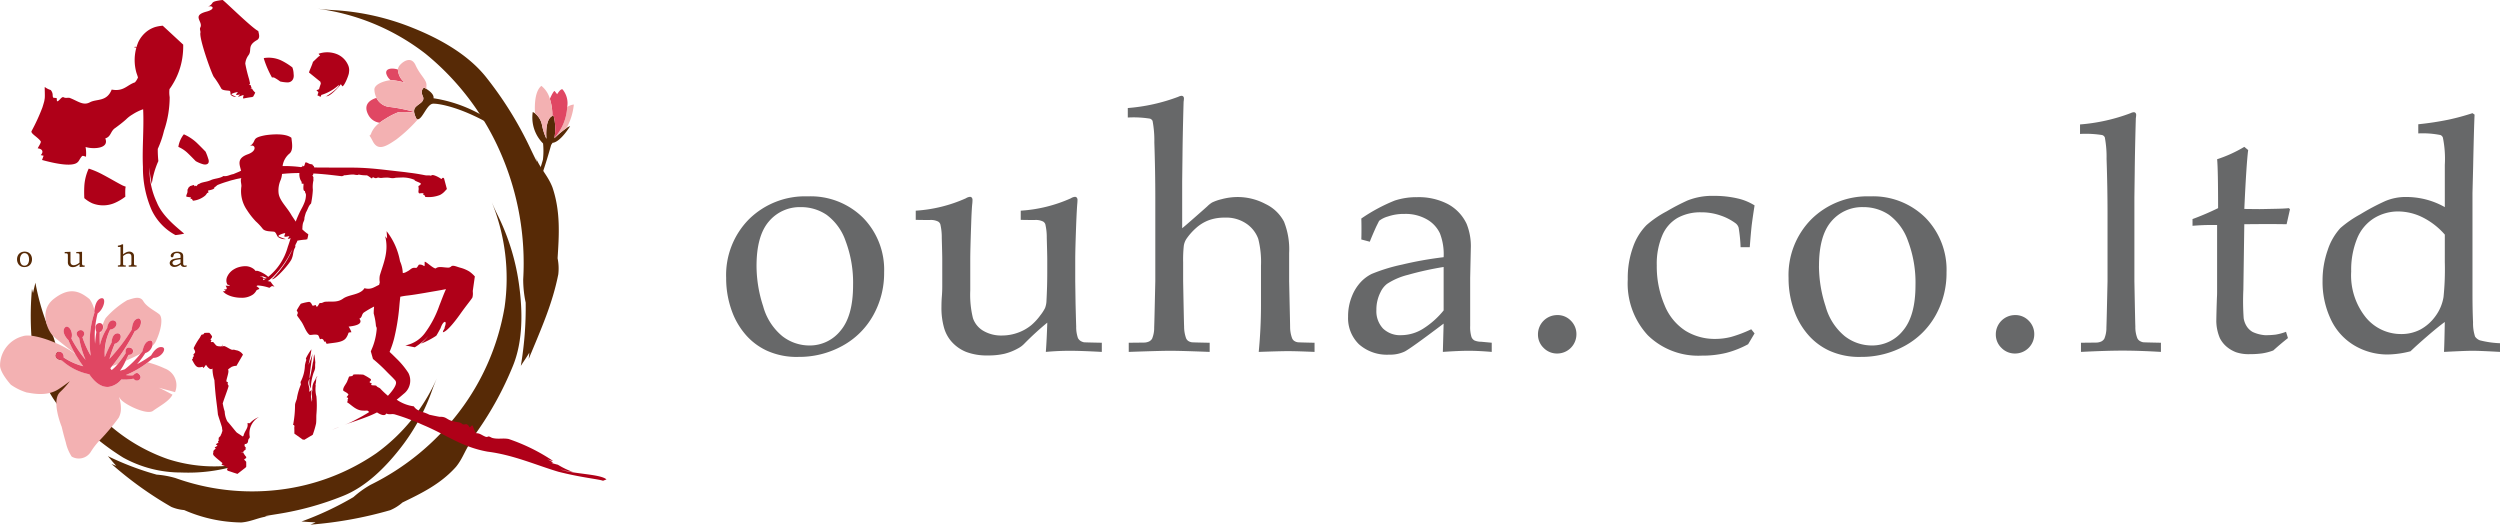 <svg xmlns="http://www.w3.org/2000/svg" width="324.013" height="68" viewBox="0 0 324.013 68"><g transform="translate(-9184 233.521)"><path d="M1.063-1.274a10.273,10.273,0,0,1,2.971-7.62,10.356,10.356,0,0,1,7.62-2.95,9.647,9.647,0,0,1,7.13,2.752,9.621,9.621,0,0,1,2.752,7.109,11.167,11.167,0,0,1-1.418,5.567,10.09,10.09,0,0,1-4,3.951,11.574,11.574,0,0,1-5.692,1.428,9.339,9.339,0,0,1-4.1-.813A8.171,8.171,0,0,1,3.606,6.106,9.755,9.755,0,0,1,2.022,3.584,12.364,12.364,0,0,1,1.063-1.274ZM5-2.817A16.9,16.9,0,0,0,5.858,2.4,7.591,7.591,0,0,0,8.328,6.263a5.71,5.71,0,0,0,3.513,1.22,5.093,5.093,0,0,0,4.045-1.918q1.626-1.918,1.626-5.9a15.292,15.292,0,0,0-.969-5.723,7.077,7.077,0,0,0-2.471-3.4,5.893,5.893,0,0,0-3.315-.99A5.224,5.224,0,0,0,6.6-8.592Q5-6.737,5-2.817Zm44.75,9.945V8.316q-2.731-.146-4.128-.146-1.543,0-3.127.146.125-1.689.188-3.794A37.779,37.779,0,0,0,39.7,7.253a3.048,3.048,0,0,1-.771.584,7.171,7.171,0,0,1-1.793.719,9.16,9.16,0,0,1-2.147.219,7.583,7.583,0,0,1-2.825-.459,5.047,5.047,0,0,1-1.949-1.4,4.656,4.656,0,0,1-.928-1.783A9.4,9.4,0,0,1,28.966,2.5q0-.73.052-1.376t.052-1.272V-3.714q0-.542-.063-2.731a7.469,7.469,0,0,0-.188-1.793.709.709,0,0,0-.271-.334,2.112,2.112,0,0,0-1.1-.208q-1.147,0-1.814-.021V-9.989a18.7,18.7,0,0,0,6.5-1.605,1.184,1.184,0,0,1,.521-.188.308.308,0,0,1,.24.1.455.455,0,0,1,.094.313q0,.167-.021.417-.083.667-.146,2.564Q32.7-4.9,32.7-3.714V.352a12.753,12.753,0,0,0,.344,3.576,3.033,3.033,0,0,0,1.334,1.647,4.561,4.561,0,0,0,2.45.615,6.032,6.032,0,0,0,1.991-.344,5.813,5.813,0,0,0,1.783-.99,7.313,7.313,0,0,0,1.188-1.293,5.484,5.484,0,0,0,.6-.928,2.867,2.867,0,0,0,.188-.949q.1-1.835.1-3.649V-3.714q0-.542-.063-2.731a7.469,7.469,0,0,0-.188-1.793.709.709,0,0,0-.271-.334,2.112,2.112,0,0,0-1.1-.208q-1.147,0-1.814-.021V-9.989a18.7,18.7,0,0,0,6.5-1.605,1.184,1.184,0,0,1,.521-.188.308.308,0,0,1,.24.1.455.455,0,0,1,.094.313q0,.167-.021.417-.063.667-.146,2.648-.125,3.4-.125,4.587V-.857l.042,2.9q.063,2.523.083,2.961a4.3,4.3,0,0,0,.229,1.522,1.1,1.1,0,0,0,.271.323,1.3,1.3,0,0,0,.5.219Q47.564,7.086,49.753,7.128Zm3.49,1.188V7.128l1.96-.021a1.6,1.6,0,0,0,.7-.156.97.97,0,0,0,.365-.344,3.652,3.652,0,0,0,.271-1.48q.021-.271.146-5.984V-11.636q0-3.482-.125-7.193a13.717,13.717,0,0,0-.229-2.794.578.578,0,0,0-.334-.292,13.6,13.6,0,0,0-2.877-.146v-1.23a23.783,23.783,0,0,0,6.547-1.459,1.1,1.1,0,0,1,.417-.125.291.291,0,0,1,.229.094.379.379,0,0,1,.083.261,2.956,2.956,0,0,1-.042.417l-.021.688q-.1,3.732-.125,6.359L60.165-13.8v6.088q.292-.229,1.647-1.418t1.605-1.418a3.418,3.418,0,0,1,.625-.5,5.931,5.931,0,0,1,1.188-.417,8.085,8.085,0,0,1,2.106-.292,7.691,7.691,0,0,1,3.638.907,5.226,5.226,0,0,1,2.387,2.283,9.654,9.654,0,0,1,.667,4.066V-.836l.063,2.877q.063,2.689.063,3.023a4.191,4.191,0,0,0,.25,1.459.833.833,0,0,0,.25.344,1.121,1.121,0,0,0,.5.2q.125.021,2.168.063V8.316q-2.377-.1-3.461-.1-.917,0-3.774.1.292-3.086.292-6v-5.17a12.128,12.128,0,0,0-.354-3.482,4.053,4.053,0,0,0-1.449-1.908,4.636,4.636,0,0,0-2.908-.844,5.833,5.833,0,0,0-2.043.334,5.191,5.191,0,0,0-1.647,1A7.681,7.681,0,0,0,60.707-6.32a2.24,2.24,0,0,0-.334.907,17.141,17.141,0,0,0-.083,2.137V-.836q.1,5.4.125,5.838a4.546,4.546,0,0,0,.25,1.522.833.833,0,0,0,.25.344,1.121,1.121,0,0,0,.5.2q.146.021,2.314.063V8.316Q60.019,8.17,58.6,8.17,57.371,8.17,53.243,8.316ZM84.482-5.965l-1.1-.292q.021-.48.021-1.313,0-.876-.021-1.4A22.232,22.232,0,0,1,87.714-11.3a9,9,0,0,1,2.9-.438,8.2,8.2,0,0,1,4,.9,5.611,5.611,0,0,1,2.418,2.564,7.708,7.708,0,0,1,.542,3.19l-.083,3.815V4.939a4.422,4.422,0,0,0,.167,1.439.864.864,0,0,0,.4.459A2.251,2.251,0,0,0,98.931,7l1.355.125V8.316q-1.71-.146-3-.146-1.251,0-3.336.146l.1-3.669Q89.8,7.858,89.007,8.264a4.365,4.365,0,0,1-2,.407,5.458,5.458,0,0,1-3.93-1.345A4.716,4.716,0,0,1,81.668,3.75a6.829,6.829,0,0,1,.49-2.627A5.813,5.813,0,0,1,83.336-.763a4.953,4.953,0,0,1,1.4-1.032A22.482,22.482,0,0,1,88.663-3a46.961,46.961,0,0,1,5.389-.959,7.472,7.472,0,0,0-.48-3.086,4.062,4.062,0,0,0-1.689-1.814,5.563,5.563,0,0,0-2.9-.709,6.369,6.369,0,0,0-2.158.334,3.328,3.328,0,0,0-1.136.563l-.375.751Q84.754-6.674,84.482-5.965Zm9.57,3.273A40.991,40.991,0,0,0,89.424-1.67,8.8,8.8,0,0,0,86.713-.5,2.9,2.9,0,0,0,85.879.56a4.94,4.94,0,0,0-.542,2.314,3.278,3.278,0,0,0,.855,2.408,3.19,3.19,0,0,0,2.377.865,5.4,5.4,0,0,0,2.762-.8,10.877,10.877,0,0,0,2.721-2.408ZM108.78,3.542a2.378,2.378,0,0,1,1.762.73,2.43,2.43,0,0,1,.719,1.772,2.491,2.491,0,0,1-2.481,2.481,2.413,2.413,0,0,1-1.772-.73,2.388,2.388,0,0,1-.73-1.751,2.491,2.491,0,0,1,2.5-2.5Zm25.569,2.377-.834,1.4a12.483,12.483,0,0,1-2.846,1.126,13.048,13.048,0,0,1-3.179.354,9.341,9.341,0,0,1-6.974-2.637,9.881,9.881,0,0,1-2.6-7.245,11.724,11.724,0,0,1,.7-4.243,7.6,7.6,0,0,1,1.72-2.783A13.335,13.335,0,0,1,122.955-9.9a27.754,27.754,0,0,1,2.7-1.407,8.637,8.637,0,0,1,3.4-.6,13.252,13.252,0,0,1,3.378.4,7.181,7.181,0,0,1,1.918.834q-.25,1.605-.354,2.429t-.271,2.992h-1.188a19.508,19.508,0,0,0-.25-2.523,1.123,1.123,0,0,0-.375-.563,7.044,7.044,0,0,0-1.929-1.011,7.5,7.5,0,0,0-2.575-.427,6.1,6.1,0,0,0-3.033.719,4.763,4.763,0,0,0-1.991,2.283,9.385,9.385,0,0,0-.709,3.878,12.694,12.694,0,0,0,1,5.129,7.081,7.081,0,0,0,2.721,3.346,7.221,7.221,0,0,0,3.847,1.053,8.278,8.278,0,0,0,2.074-.261,16.264,16.264,0,0,0,2.6-.99Zm4.407-7.193a10.273,10.273,0,0,1,2.971-7.62,10.356,10.356,0,0,1,7.62-2.95,9.647,9.647,0,0,1,7.13,2.752,9.621,9.621,0,0,1,2.752,7.109,11.167,11.167,0,0,1-1.418,5.567,10.09,10.09,0,0,1-4,3.951,11.574,11.574,0,0,1-5.692,1.428,9.339,9.339,0,0,1-4.1-.813A8.171,8.171,0,0,1,141.3,6.106a9.755,9.755,0,0,1-1.585-2.523A12.365,12.365,0,0,1,138.756-1.274Zm3.94-1.543a16.9,16.9,0,0,0,.855,5.212,7.591,7.591,0,0,0,2.471,3.867,5.71,5.71,0,0,0,3.513,1.22,5.093,5.093,0,0,0,4.045-1.918q1.626-1.918,1.626-5.9a15.292,15.292,0,0,0-.969-5.723,7.077,7.077,0,0,0-2.471-3.4,5.893,5.893,0,0,0-3.315-.99,5.224,5.224,0,0,0-4.159,1.856Q142.7-6.737,142.7-2.817Zm25.423,6.359a2.378,2.378,0,0,1,1.762.73,2.431,2.431,0,0,1,.719,1.772,2.491,2.491,0,0,1-2.481,2.481,2.413,2.413,0,0,1-1.772-.73,2.388,2.388,0,0,1-.73-1.751,2.491,2.491,0,0,1,2.5-2.5Zm8.535,4.774V7.128l1.96-.021a1.6,1.6,0,0,0,.7-.156.97.97,0,0,0,.365-.344,3.652,3.652,0,0,0,.271-1.48q.021-.271.146-5.984V-9.509q0-3.482-.125-7.193a13.719,13.719,0,0,0-.229-2.794.578.578,0,0,0-.334-.292,13.6,13.6,0,0,0-2.877-.146v-1.23a23.783,23.783,0,0,0,6.547-1.459,1.1,1.1,0,0,1,.417-.125.291.291,0,0,1,.229.094.379.379,0,0,1,.083.261,2.96,2.96,0,0,1-.042.417l-.021.688q-.1,3.732-.125,6.359l-.042,3.252V-.857q.1,5.421.125,5.858a3.93,3.93,0,0,0,.25,1.522.866.866,0,0,0,.25.323,1.3,1.3,0,0,0,.5.219q.146.021,2.314.063V8.316q-2.835-.167-4.983-.167Q179.991,8.149,176.655,8.316ZM191.111-8.029V-8.9a35.087,35.087,0,0,0,3.315-1.418q0-4.962-.125-6.338a17.266,17.266,0,0,0,3.523-1.605l.5.417q-.229,1.73-.5,7.631,1.668.021,2,.021.188,0,2.147-.042,1.084-.021,1.626-.083l.146.146-.438,1.939q-1.314-.021-2.418-.021t-3.065.021L197.7.248a31.359,31.359,0,0,0,.042,3.711,2.768,2.768,0,0,0,.4,1.053,2.22,2.22,0,0,0,.761.719,4.612,4.612,0,0,0,1.595.417,10.6,10.6,0,0,0,1.386-.073,6.975,6.975,0,0,0,1.345-.365l.25.813q-.98.771-1.9,1.605a7.078,7.078,0,0,1-1.48.386,11.851,11.851,0,0,1-1.585.094,5.067,5.067,0,0,1-1.762-.25,4.234,4.234,0,0,1-1.2-.7,3.575,3.575,0,0,1-.9-1.136,5.9,5.9,0,0,1-.459-2.168q.021-1.418.083-3.106.021-.334.021-.73V-8.133h-.855Q192.4-8.133,191.111-8.029ZM220.37-20v-1.188a38.645,38.645,0,0,0,3.909-.594,30.692,30.692,0,0,0,3.117-.844l.271.188q-.083,1.772-.188,6.838l-.083,3.336V.79q0,2.127.073,3.68a5.5,5.5,0,0,0,.261,1.856,1.313,1.313,0,0,0,.625.49,12.605,12.605,0,0,0,2.606.375V8.316q-2.544-.146-3.586-.146-.9,0-3.669.146.063-1.439.1-3.878-.834.6-2.241,1.814t-2.2,1.981a12.313,12.313,0,0,1-2.94.417,8.385,8.385,0,0,1-4.337-1.168,7.716,7.716,0,0,1-3.054-3.388A11.322,11.322,0,0,1,207.965-.9a11.813,11.813,0,0,1,.657-3.951,7.749,7.749,0,0,1,1.657-2.888,14.3,14.3,0,0,1,2.564-1.772,29.625,29.625,0,0,1,3.242-1.72,6.782,6.782,0,0,1,2.7-.532,10.333,10.333,0,0,1,2.575.323,10.124,10.124,0,0,1,2.45.99v-5.483a13.719,13.719,0,0,0-.25-3.523.568.568,0,0,0-.313-.334A11.666,11.666,0,0,0,220.37-20Zm3.44,13.114a9.4,9.4,0,0,0-2.971-2.283,7.232,7.232,0,0,0-3.054-.719,5.941,5.941,0,0,0-3.148.876,5.545,5.545,0,0,0-2.2,2.648,10.745,10.745,0,0,0-.761,4.253,8.7,8.7,0,0,0,1.9,5.963A5.886,5.886,0,0,0,218.14,6a5.273,5.273,0,0,0,2.5-.584,5.771,5.771,0,0,0,1.939-1.71,5.729,5.729,0,0,0,1.063-2.5,35.222,35.222,0,0,0,.167-4.524Z" transform="translate(9277.051 -196.228)" fill="#676869"/><g transform="translate(9184 -233.521)"><g transform="translate(0 0)"><path d="M495.372,95.442c-.023.009-.046.02-.069.031Z" transform="translate(-436.832 -73.46)"/><path d="M366.914,132.328l.064-.007C366.955,132.322,366.935,132.325,366.914,132.328Z" transform="translate(-358.216 -96.042)" fill="#1a1311"/><path d="M481.727,73.989c.18-2.9.415-6.023-.67-9.2-.606-1.553-1.606-2.442-2.194-3.944.416,1.136.181.683-.7-1.165a47.16,47.16,0,0,0-5.594-9.025c-2.473-3.194-6.4-5.227-9.53-6.49a32.17,32.17,0,0,0-10.4-2.341c-.684-.035-1.363-.106-2.04-.181a29,29,0,0,1,13.992,5.823,34.084,34.084,0,0,1,9.866,13.129,35.728,35.728,0,0,1,2.813,16.128,14.284,14.284,0,0,0,.321,3.01,44.858,44.858,0,0,1-.63,8.2c.437-.675.683-1.007,1.1-1.708,0,0-.026.413-.082.823,1.687-4.068,3.084-7.187,3.838-10.978A6.592,6.592,0,0,0,481.727,73.989Z" transform="translate(-409.46 -40.516)" fill="#572a06"/><path d="M458.361,145.256c2.362-1.151,4.925-2.359,6.943-4.63.952-1.17,1.206-2.354,2.126-3.485-.708.833-.457.447.6-1.072a42.7,42.7,0,0,0,4.608-8.426c1.41-3.37,1.258-7.37.859-10.393a29.094,29.094,0,0,0-2.794-9.224c-.277-.554-.525-1.12-.768-1.686a26.234,26.234,0,0,1,1.657,13.608,30.835,30.835,0,0,1-5.932,13.618,32.322,32.322,0,0,1-11.438,9.4A12.891,12.891,0,0,0,452,144.563a40.554,40.554,0,0,1-6.73,3.159c.726.043,1.1.088,1.836.107,0,0-.335.164-.683.3a51.685,51.685,0,0,0,10.349-1.875A5.932,5.932,0,0,0,458.361,145.256Z" transform="translate(-406.196 -80.132)" fill="#572a06"/><path d="M390.429,182.338a18.957,18.957,0,0,0,7.414,1.607c1.365-.117,2.3-.7,3.62-.815-.992.064-.581-.015,1.082-.283a38.817,38.817,0,0,0,8.416-2.318c3.093-1.21,5.609-3.839,7.331-6.011a26.47,26.47,0,0,0,4.258-7.657c.186-.531.4-1.051.616-1.568a23.843,23.843,0,0,1-7.84,9.686,28.033,28.033,0,0,1-12.645,4.736,29.405,29.405,0,0,1-13.374-1.524,11.735,11.735,0,0,0-2.448-.446,36.92,36.92,0,0,1-6.319-2.4c.431.5.637.771,1.091,1.266,0,0-.32-.116-.629-.255a47.06,47.06,0,0,0,7.768,5.574A5.437,5.437,0,0,0,390.429,182.338Z" transform="translate(-366.56 -116.231)" fill="#572a06"/><path d="M355.575,143.192a15.6,15.6,0,0,0,2.542,5.693c.743.847,1.583,1.182,2.3,2-.526-.626-.273-.392.713.58a31.87,31.87,0,0,0,5.631,4.447,15.477,15.477,0,0,0,7.548,1.932,21.739,21.739,0,0,0,7.145-.9c.443-.135.891-.246,1.339-.355a19.589,19.589,0,0,1-10.232-.481,23.04,23.04,0,0,1-9.291-6.073,24.158,24.158,0,0,1-5.5-9.6,9.583,9.583,0,0,0-.9-1.839,30.324,30.324,0,0,1-1.486-5.353c-.122.53-.2.8-.308,1.339,0,0-.079-.268-.138-.542a38.645,38.645,0,0,0,.087,7.859A4.481,4.481,0,0,0,355.575,143.192Z" transform="translate(-350.794 -96.605)" fill="#572a06"/><g transform="translate(2.211 31.671)"><path d="M351.162,122.864a1,1,0,0,1,.5.121.85.85,0,0,1,.334.351,1.108,1.108,0,0,1,.122.526,1.087,1.087,0,0,1-.125.526.867.867,0,0,1-.341.352,1.035,1.035,0,0,1-.516.121.866.866,0,0,1-.716-.3,1.084,1.084,0,0,1-.239-.7,1.072,1.072,0,0,1,.124-.522.872.872,0,0,1,.348-.352A1.019,1.019,0,0,1,351.162,122.864Zm-.016.192a.489.489,0,0,0-.381.177.94.94,0,0,0-.2.643.985.985,0,0,0,.167.619.5.5,0,0,0,.412.189.521.521,0,0,0,.3-.088.61.61,0,0,0,.212-.283,1.181,1.181,0,0,0,.081-.456,1.158,1.158,0,0,0-.087-.459.544.544,0,0,0-.2-.252A.538.538,0,0,0,351.146,123.056Z" transform="translate(-350.182 -121.922)" fill="#572a06"/><path d="M366.113,122.94l.747-.03v1.27a.638.638,0,0,0,.046.266.336.336,0,0,0,.142.152.439.439,0,0,0,.223.055.928.928,0,0,0,.358-.085,1.567,1.567,0,0,0,.4-.252V123.4a.537.537,0,0,0-.022-.192.161.161,0,0,0-.077-.073.412.412,0,0,0-.174-.028h-.144v-.166l.747-.03v1.471a.544.544,0,0,0,.024.2.145.145,0,0,0,.07.077.485.485,0,0,0,.186.023h.061v.166l-.655.033v-.364a1.988,1.988,0,0,1-.471.3,1.069,1.069,0,0,1-.409.082.783.783,0,0,1-.267-.041.551.551,0,0,1-.2-.124.536.536,0,0,1-.131-.2.678.678,0,0,1-.045-.249v-.9a.458.458,0,0,0-.022-.169.168.168,0,0,0-.072-.077.279.279,0,0,0-.137-.028h-.182Z" transform="translate(-359.937 -121.95)" fill="#572a06"/><path d="M383.889,120.769v-.17a1.751,1.751,0,0,0,.3-.06,1.069,1.069,0,0,0,.223-.105h.154v1.3a1.765,1.765,0,0,1,.422-.274.956.956,0,0,1,.381-.087.623.623,0,0,1,.437.158.507.507,0,0,1,.17.385v.968a.5.5,0,0,0,.022.188.141.141,0,0,0,.076.065.843.843,0,0,0,.238.021v.166h-1.019v-.166h.075a.492.492,0,0,0,.189-.023.132.132,0,0,0,.066-.075.691.691,0,0,0,.021-.216v-.673a1.632,1.632,0,0,0-.016-.29.32.32,0,0,0-.122-.183.384.384,0,0,0-.237-.069.816.816,0,0,0-.338.08,1.6,1.6,0,0,0-.366.239v.988a.359.359,0,0,0,.02.148.116.116,0,0,0,.065.055.571.571,0,0,0,.181.018h.081v.166h-1.021v-.166h.061a.457.457,0,0,0,.209-.036.107.107,0,0,0,.052-.069,1.415,1.415,0,0,0,.016-.285v-2Z" transform="translate(-370.822 -120.434)" fill="#572a06"/><path d="M402.617,123.672v-.215a.368.368,0,0,0-.123-.312.556.556,0,0,0-.345-.094.644.644,0,0,0-.194.027.348.348,0,0,0-.133.073.3.3,0,0,0-.074.105c-.007.015-.023.071-.047.168-.031.118-.092.178-.184.178a.166.166,0,0,1-.127-.052.2.2,0,0,1-.048-.141.413.413,0,0,1,.1-.255.7.7,0,0,1,.295-.207,1.225,1.225,0,0,1,.468-.082,1.087,1.087,0,0,1,.431.078.545.545,0,0,1,.264.224.785.785,0,0,1,.059.366v.758a1.388,1.388,0,0,0,.01.211.228.228,0,0,0,.076.127.222.222,0,0,0,.141.042.7.7,0,0,0,.216-.042v.172a1.075,1.075,0,0,1-.293.047.618.618,0,0,1-.236-.04.388.388,0,0,1-.157-.115.382.382,0,0,1-.079-.181,1.793,1.793,0,0,1-.428.26,1.06,1.06,0,0,1-.386.074.648.648,0,0,1-.442-.148.449.449,0,0,1-.169-.347.457.457,0,0,1,.062-.229.578.578,0,0,1,.19-.191,1.3,1.3,0,0,1,.4-.146A6.642,6.642,0,0,1,402.617,123.672Zm0,.172c-.3.045-.494.076-.566.093a1.038,1.038,0,0,0-.308.109.394.394,0,0,0-.132.127.281.281,0,0,0,0,.294.311.311,0,0,0,.126.114.377.377,0,0,0,.171.041.835.835,0,0,0,.29-.061,2.043,2.043,0,0,0,.414-.238Z" transform="translate(-381.427 -121.922)" fill="#572a06"/></g><g transform="translate(4.072)"><path d="M371.228,70.151a9.993,9.993,0,0,1-.941-4.531,12.2,12.2,0,0,0,.29,2.173,10.855,10.855,0,0,1,.856-2.977,14.528,14.528,0,0,1-.077-1.479c0-.034,0-.066,0-.1a12.607,12.607,0,0,0,.811-2.358,13.571,13.571,0,0,0,.733-4.348,3.842,3.842,0,0,1-.025-1.045,5.608,5.608,0,0,0,.381-.568,9.209,9.209,0,0,0,1.278-3.438,10,10,0,0,0,.12-1.689v-.066c2.369,2.191-3.228-2.989-2.656-2.455h-.026l-.07.007-.284.036a5.058,5.058,0,0,0-.564.12,3.535,3.535,0,0,0-1.054.53,3.819,3.819,0,0,0-1.175,1.449c-.09.222-.166.432-.226.633l-.185-.054h-.006L368.4,50l-.02.012a.3.3,0,0,0-.055.039c-.021.022-.011.036.041.04l.217.02A6,6,0,0,0,368.6,53.4c.07.191.133.383.192.576a2.138,2.138,0,0,1-.395.637c-1.038.342-1.458,1.223-3.013.935-.638,1.614-1.94,1.175-2.823,1.649s-1.547-.164-2.643-.578c-.3-.038-.482.074-.761-.071s-.57.541-.864.516l-.041-.419c-.1-.007-.3-.023-.392-.034s-.107-.15-.123-.29a1.026,1.026,0,0,0-.259-.718,2.245,2.245,0,0,1-.755-.386c-.059-.109.051,1.277-.036,1.574-.005.034,0,.04-.01.083-.012.091-.036.183-.038.193l0,.01-.083.293c-.056.192-.107.366-.152.5a24.935,24.935,0,0,1-1.417,3.082c-.078.323.766.721,1.191,1.283.094.179-.192.541-.384.93.7.078.752.512.4.874.19.053.362.083.364.085-.046.138-.2.549-.2.549,2.137.589,4.116.888,4.659.242.135-.108.255-.454.513-.726.1-.128.418.047.524.059A4.891,4.891,0,0,0,362,62.985c.779.286,3.132.305,2.556-1.111.775-.229.641-.939,1.314-1.365.432-.319.91-.676,1.362-1.08a4.182,4.182,0,0,1,.858-.661,6.366,6.366,0,0,1,1.371-.67c.122,2.536-.141,5.073-.026,7.462a13.63,13.63,0,0,0,1.117,5.576,7.148,7.148,0,0,0,3.1,3.272,8.447,8.447,0,0,0,1.126-.187C373.857,73.418,371.953,71.976,371.228,70.151Z" transform="translate(-354.981 -43.939)" fill="#af0018"/><path d="M377.53,97.275l-.03-.017c.066.033-.205-.107-.467-.25-.243-.131-.476-.263-.7-.39-.452-.254-.872-.488-1.256-.69a10.723,10.723,0,0,0-1.755-.771c-.123-.041-.125-.036-.133-.024a6.251,6.251,0,0,0-.563,2.254,14.376,14.376,0,0,0,0,1.56,4.217,4.217,0,0,0,1.034.666,3.793,3.793,0,0,0,2.951-.064,6.589,6.589,0,0,0,1.332-.793,9.927,9.927,0,0,1,0-1,1.57,1.57,0,0,1,.048-.3A3.742,3.742,0,0,1,377.53,97.275Z" transform="translate(-365.77 -73.265)" fill="#af0018"/><path d="M404.769,83.7a3.515,3.515,0,0,0-.659,1.53c-.009.043-.007.045,0,.048a4.092,4.092,0,0,1,1.139.74c.5.467,1.114,1.124,1.118,1.11a4.318,4.318,0,0,0,.994.412c.481.092.858-.117.6-.778a6.873,6.873,0,0,0-.334-.878c-.013,0-.5-.528-1.177-1.174a5.992,5.992,0,0,0-1.626-1.063A.25.25,0,0,0,404.769,83.7Z" transform="translate(-385.06 -66.238)" fill="#af0018"/><path d="M411.094,42.3c-.112.2.018.4.02.639-.233.655,1.368,5.175,1.718,5.753a11.57,11.57,0,0,1,.972,1.517c.166.268.72.244,1.08.3.172.1.07.406.16.528a.873.873,0,0,0,.711.25,4.015,4.015,0,0,1-.618-.3c-.119-.11.613-.3.788-.312.119-.036-.307.367-.185.332.06.076.3,0,.478-.012.117-.039-.3.286-.238.266.185.038.771-.315.715-.158l-.063.3c0,.047.012.09.055.106l.15-.033c.348-.072.689-.121.979-.161l.031-.036.073.013a4.813,4.813,0,0,0,.291-.552,1.716,1.716,0,0,1-.433-.55c-.089.053-.188.121-.156.063a.893.893,0,0,0,.11-.161L417.689,50h-.054l.047-.018-.079-.221-.062-.01c-.089,0-.178,0,.006-.18l-.012-.041-.033.034.03-.041-.041-.175-.077-.345a18.71,18.71,0,0,1-.494-2.014,2.134,2.134,0,0,1,.413-1.089c.5-.656-.221-1.215,1.106-1.969.464-.266.223-.842.168-1.166-.87-.423-4.506-4.042-4.634-4.028-1.881.233-.908.409-1.919.879.614-.251,1.107.3-.159.628C409.895,40.771,411.5,41.523,411.094,42.3Z" transform="translate(-389.202 -38.74)" fill="#af0018"/><path d="M433.707,60.54c.029.061.03.061.033.061a.487.487,0,0,1,.308.022,5.941,5.941,0,0,1,.756.492,5.156,5.156,0,0,0,.978.121c.505-.022.862-.424.761-1.091a2.6,2.6,0,0,0-.162-.855,8.3,8.3,0,0,0-1.462-.909,3.84,3.84,0,0,0-2.234-.3.382.382,0,0,0,.01.107A12.652,12.652,0,0,0,433.707,60.54Z" transform="translate(-402.56 -50.553)" fill="#af0018"/><path d="M453.443,70.9a.241.241,0,0,1-.038-.011C453.383,70.914,453.4,70.916,453.443,70.9Z" transform="translate(-415.242 -58.423)" fill="#af0018"/><path d="M449.3,60.306a6.119,6.119,0,0,0-.226.705c-.116.054-.234.1-.35.15.085.072.175.151.26.228-.025.114-.038.187-.037.187-.056-.074-.032,0-.012.03-.122.3.005.3.134.245.137.243.237.164.288-.089a5.911,5.911,0,0,0,2.266-1.286c.179.227-1.334,1.316-1.624,1.45.293.065.917-.444,1.534-1.129a4.159,4.159,0,0,0,.362-.431l.2.276c.281-.041.9-1.618.851-1.813a1.556,1.556,0,0,0-.14-1,2.67,2.67,0,0,0-1.453-1.371,3.4,3.4,0,0,0-2.342-.037l.2.271a.63.63,0,0,0-.214.1l-.723.69c-.052.29-.439,1.078-.508,1.368l1.481,1.2Q449.273,60.18,449.3,60.306Z" transform="translate(-411.792 -49.454)" fill="#af0018"/><path d="M492.908,98.312l0,.017h0Z" transform="translate(-439.437 -75.217)" fill="#af0018"/><path d="M440.141,89.35h0l0,0-.005,0-.008-.006-.018-.012-.033-.024-.052-.035c-.129.026-.151.114-.226.172-.375-.286-1.264-.719-1.321-.42-.337-.11-.441-.008-.8-.076-.471-.094-1.068-.2-1.654-.28-.322-.037-.629-.08-.939-.123l-.335-.039c-2.32-.248-4.019-.512-6.244-.543-1.75,0-3.552-.007-5.176-.019a2.043,2.043,0,0,1-.075-.212.291.291,0,0,1-.105-.04l-.059-.134c-.082-.031-.172-.028-.227-.05-.234-.009-.455-.248-.669-.221-.063.016-.094.34-.209.493-.035.036-.109-.045-.191-.083-.005.205-.095.223-.169.136l-.01.066a16.416,16.416,0,0,0-2.388-.14l-.01,0a2.559,2.559,0,0,1,.925-1.645c.5-.474.271-1.467.219-2.016-.906-.734-3.267-.348-3.4-.329-1.962.379-.955.682-2.022,1.435.649-.4,1.136.528-.2,1.018-1.508.537-1.1,1.32-.9,2.144a1.187,1.187,0,0,0-.229.113c-.059.021-.751.309-.741.312-.551.107-.843.346-1.323.259-.432.32-1.143.3-1.645.54-.481.21-.811.2-1.3.37a1.32,1.32,0,0,1-.295.145c-.093.015-.178.218-.294.273l-.021-.086-.155.076c-.039.018-.046-.011-.053-.04-.013-.059-.029-.114-.11-.109-.154.036-.319.114-.439.134-.1.11-.176.169-.26.255a.366.366,0,0,1,0,.115l-.076.063c-.01.084,0,.173-.008.229.033.233-.186.48-.151.689.017.052.394.078.582.121.047.021-.022.122-.047.216.229-.068.274.01.194.115l.121-.023c-.006.031-.026.124-.026.124a2.916,2.916,0,0,0,1.637-.683,2.127,2.127,0,0,0,.226-.3c.03-.044.142-.057.177-.071.015-.1-.039-.171-.058-.258.247-.076.937-.166.828-.444.253-.08.254-.234.521-.33.347-.139.8-.3,1.251-.428a6.648,6.648,0,0,1,.73-.207l.262-.07c.25-.059.492-.105.73-.143-.006.017-.01.034-.016.051-.113.3.025.616.031.982a4.306,4.306,0,0,0,.715,3.1,9.5,9.5,0,0,0,1.154,1.476,7.275,7.275,0,0,1,.917.991c.344.341,1,.28,1.469.35.272.119.312.518.485.673a1.425,1.425,0,0,0,1.008.283,6.183,6.183,0,0,1-.919-.349c-.2-.138.6-.412.81-.428.131-.05-.184.48-.052.429.114.093.375-.01.593-.032.129-.052-.226.368-.161.343a.759.759,0,0,0,.364-.1c-.11.363-.228.737-.371,1.134a7.528,7.528,0,0,1-2.854,4.134,4.3,4.3,0,0,1-2.768.72l-.223.121c.426.295,1.708.021,2.536-.371l-.26.136a8.384,8.384,0,0,0,1.1-.373c.171-.138.339-.285.513-.431a12.083,12.083,0,0,0,1.83-2.316c.207-.3.551-1,.743-1.3a12.593,12.593,0,0,1-2.426,3.636l.095-.074a3.188,3.188,0,0,1-.256.235l-.073.08h.005c.456.075,2.483-2.219,2.576-2.739.158-.362.144-.761.3-1.16.049-.134.141-.227.146-.344-.021-.021-.019-.079-.017-.138.076-.224.229-.416.276-.613a8.391,8.391,0,0,1,1.139-.143l.026-.041.1.024a2.844,2.844,0,0,0,.144-.673,5.039,5.039,0,0,1-.783-.646c.045-.157.009-.281.051-.525.049-.494.244-.514.231-.947a7.134,7.134,0,0,1,.2-.707c.277-.468.305-.818.664-1.16a12.153,12.153,0,0,0,.231-1.772,3.954,3.954,0,0,1,.08-1.259,1.041,1.041,0,0,1-.006-.3c.028-.08-.124-.242-.122-.366l.088.016c0-.041,0-.124,0-.165s.03-.035.059-.03a.146.146,0,0,0,.108-.007c1.728.1,3.1.313,3.576.346l.269-.1-.042-.017c.429,0,.835-.129,1.337-.093a2.046,2.046,0,0,0,.465.054c.017-.026.087-.04.157-.054a4.257,4.257,0,0,0,.975.095c.192-.017.685.47.732.391.171-.292.047-.079.489-.018.054.01.238-.1.345-.079.357.1.472.009.89.007.624-.044.74.159,1.305.022.069-.019.934-.042.934-.043a3.9,3.9,0,0,1,1.572.326c-.224.085,1.006.406.753.524a.248.248,0,0,1-.043.121c-.079.045-.148.084-.23.136-.026.1.023.176.009.24.064.216-.117.568.079.707.038.036.352-.066.552.012.044.024-.024.119-.037.207.2-.048.233.038.166.131l.1-.007-.025.118a3.977,3.977,0,0,0,1.945-.249,2.233,2.233,0,0,0,.641-.5c.054-.066.158-.167.249-.271l0,0h0Zm-18.645.111a2.09,2.09,0,0,0,.182.34c.031.052,0,.166,0,.208.087.057.174.033.26.049-.016.344-.107.968.18.935-.02.23.133.282.128.529a2.775,2.775,0,0,1-.252,1.1,5.371,5.371,0,0,1-.311.645l-.124.236a13.453,13.453,0,0,0-.635,1.447l-.024-.032-.022.046.014-.056-.164-.242-.321-.48c-.592-1.068-1.553-1.9-1.7-2.857a3.315,3.315,0,0,1,.25-1.739,2.545,2.545,0,0,0,.186-.809,22.449,22.449,0,0,1,2.257-.119A1.727,1.727,0,0,0,421.5,89.461Z" transform="translate(-386.665 -66.238)" fill="#af0018"/></g><g transform="translate(24.88 29.961)"><path d="M416.156,161.708c-.1-.007-.312-.012-.311-.01.158.64-.353.959-.517,1.657-.012.024-.063.042-.135.061-.188-.169-.473-.314-.723-.495-.108-.079-.829-1.02-1.236-1.462a3.014,3.014,0,0,1-.337-1.271,6.6,6.6,0,0,1-.215-.852.187.187,0,0,0,0-.02.067.067,0,0,1,0,.016.319.319,0,0,0-.038-.121c-.062-.081.818-2.266.757-2.373a.708.708,0,0,1-.113-.2c-.031-.086.08-.195-.017-.267a.287.287,0,0,1-.155-.087c-.032-.234.4-1.281.226-1.488-.04-.075.262-.259.492-.414l.1-.027a1.175,1.175,0,0,1,.273-.072.507.507,0,0,1,.111-.008h.1l0,0,.848-1.452v0a1.3,1.3,0,0,0-.721-.54,3.817,3.817,0,0,1-.465-.115c0,.007-.038.018-.183.022-.217.023-.908-.514-1.117-.48l-.158.028-.081.016h0c.205-.385.135-.291-.052,0-.34-.013-.675.016-.839-.307-.083-.1-.177-.112-.195-.225s-.29.031-.374-.065l.113-.145-.114-.129c-.028-.033.009-.081.047-.129a.411.411,0,0,0,.131-.307,2.275,2.275,0,0,0-.353-.459c-.2,0-.41,0-.635.017a1.006,1.006,0,0,1-.15.186c-.068.016-.149.028-.221.043-.11.148-.183.331-.255.43a8.04,8.04,0,0,0-.754,1.281c-.038.131.171.275.178.552-.009.08-.143.2-.248.348.139.071.056.248-.075.368l.051.06-.143.2c.245.38.449.989.922.987a1.4,1.4,0,0,0,.42-.064c.065-.016.113.13.141.163a2.412,2.412,0,0,0,.338-.435c.157.268.554.774.84.493a4.818,4.818,0,0,0,.251,1.506c.15,2.331.319,3.031.449,4.4-.043-.013.439,1.374.534,1.729a3.557,3.557,0,0,0,.059.441c-.033.088-.063.176-.092.263a.226.226,0,0,1-.048.127,1.173,1.173,0,0,1-.114.216l.041.031a1.839,1.839,0,0,0-.3.308c.1.09-.089.3.114.347a.624.624,0,0,0-.187.028.98.98,0,0,0,.074.195l-.353.232c.071.054.221.162.22.162a.855.855,0,0,1-.357.217.413.413,0,0,0,.15.189.807.807,0,0,0-.333.319.6.6,0,0,1-.035.312.5.5,0,0,0,.069.226l.073.077c.3.319.749.633,1.091.948l-.142.171a1.867,1.867,0,0,0,.185.1,1.721,1.721,0,0,1,.617.331s-.053.147-.086.27c.047.041.073.069.138.118.272.08.436.138.676.222l.4.128.1.034.025.009.013,0h.007l1.052-.818,0,0,.013-.021.07-.085c.006-.24,0-.445-.005-.645-.064-.077-.13-.14-.185-.2-.182-.076.044-.205.185-.278l0-.16a2.373,2.373,0,0,1-.339-.481,1.9,1.9,0,0,0-.364-.136.957.957,0,0,1,.347.08c-.038-.153.032-.286.322-.38l-.128-.119.164-.072c-.063-.1-.151-.209-.23-.314a.4.4,0,0,0,.036-.245.081.081,0,0,0-.01-.017.3.3,0,0,0,.273-.035c.229-.166.143-.372.226-.548a.571.571,0,0,1,.128-.166.351.351,0,0,0,.038-.175,2.424,2.424,0,0,1,1.2-2.558A3.119,3.119,0,0,0,416.156,161.708Z" transform="translate(-408.656 -136.817)" fill="#af0018"/><path d="M445.517,158.977a.821.821,0,0,0-.234.349l-.036.027c0,.04.005.059.006.079a1.889,1.889,0,0,0-.4,1.366,2.561,2.561,0,0,0-.045.976.933.933,0,0,0,.015.236c-.014.109-.029.219-.046.327-.039-.256-.079-.508-.116-.755a4.9,4.9,0,0,0,.072-.861c-.047.086-.1.169-.152.255,0-.024-.006-.048-.009-.072-.033.035-.092.067-.064.112l-.074-.011c.16-.717-.395-.995.088-1.711a1.874,1.874,0,0,0,.116,1.317,7.187,7.187,0,0,1,.376-2.075c.307-.683.136-.637.218-1.294a9.8,9.8,0,0,0-.139-1.082c-.114.458-.073.84-.181,1.073-.267,1.655-.786,4.093-.039-1.162a8.937,8.937,0,0,1-.531,1.462,15.863,15.863,0,0,0,.386-2.012,7.247,7.247,0,0,0-.713,1.167c.01.076-.026.128.064.176a4.615,4.615,0,0,0-.193.711,4.985,4.985,0,0,1-.555,2.153c-.036.062.026.254.036.338a8.209,8.209,0,0,0-.5,1.659c-.018.353-.27.7-.265,1.061a13.628,13.628,0,0,1-.253,2.544c.231-.032.174.249.155.345q.017.33.013.654v.116h0l1.085.774h0l0,0s0,0,.005,0,.077,0,.1.007.12.009.11.015v0h0l1.09-.653,0-.006.007-.021.027-.086a11.186,11.186,0,0,0,.387-1.335c.055-.439.015-.822.051-1.256a13.066,13.066,0,0,0-.005-2.266,3.547,3.547,0,0,1-.1-1.327.276.276,0,0,0-.024-.171,3.977,3.977,0,0,0,.1-.843Z" transform="translate(-429.245 -140.208)" fill="#af0018"/><path d="M456.414,181.481c-.3.116-.605.236-.9.376C455.814,181.722,456.114,181.6,456.414,181.481Z" transform="translate(-437.35 -156.105)" fill="#af0018"/><path d="M477.811,146.9a11.707,11.707,0,0,0,1.639.335,10.327,10.327,0,0,1-1.955-.941c-.379-.083-1.513-.433-1.133-.322.944.3.2-.2-.057-.284l-.182-.095c.186.069.372.13.56.188l.184.022-.006-.008a24.3,24.3,0,0,0-5.744-2.835c-.711-.142-1.336.05-2.062-.123-.236-.052-.38-.223-.592-.205-.041.047-.147.055-.253.064-.466-.143-.815-.5-1.243-.479-.28-.036-.48-1.158-.615-1.022-.505.493-.138.134-.669-.15-.06-.043-.415.091-.537.005-.376-.346-.625-.214-1.192-.386-.9-.179-.851-.616-1.77-.58-.108,0-1.356-.273-1.355-.273-.831-.448-1.548-.384-2.006-1.084a5.139,5.139,0,0,1-2.22-.862c.3-.239.6-.488.9-.752a2.16,2.16,0,0,0,.614-2.716,10.551,10.551,0,0,0-1.556-1.876c-.27-.272-.544-.536-.823-.8l-.056-.051a12.29,12.29,0,0,0,.575-1.682,27.493,27.493,0,0,0,.688-4.224c.035-.417.079-.828.125-1.243a8.957,8.957,0,0,1,.941-.155c.729-.082,1.647-.243,2.275-.347.9-.16,1.976-.332,2.706-.484-.338.735-.583,1.447-.859,2.128a13.353,13.353,0,0,1-1.89,3.591,4.124,4.124,0,0,1-2.3,1.527l-.121.028-.058.014-.028.007-.014,0-.007,0h0l1.235.245a8.1,8.1,0,0,0,1.765-1.48,8.737,8.737,0,0,1-.952,1.008,10.922,10.922,0,0,0,1.974-1.03c.2-.313.364-.641.553-.97.355-1.1.977-1.1.472,0l.139-.159c-.09.169-.18.337-.281.506a.861.861,0,0,1-.037.174l.014,0c.488-.077,1.437-1.229,2.216-2.322.784-1.12,1.511-1.974,1.611-2.2a2.1,2.1,0,0,0,.044-.72l0-.1v-.038h0c.118-.827-.263,1.85.264-1.853l0,0,0,0-.007-.009-.016-.017-.127-.134a4.136,4.136,0,0,0-.559-.477,4.448,4.448,0,0,0-1.192-.5c-.484-.134-.81-.316-1.116-.21-.037.084-.182.14-.32.2-.662.031-1.316-.23-1.71.094-.273.138-1.45-1.077-1.46-.807.012.973,0,.263-.713.328-.089,0-.236.435-.409.43-.594-.109-.673.251-1.169.472a1.189,1.189,0,0,1-.542.194,4.077,4.077,0,0,0-.357-1.53,8.835,8.835,0,0,0-1.739-3.9c.03.4.052.589.066.968a3.835,3.835,0,0,0-.252-.315c.5,1.971-.215,3.474-.687,5.064a2.411,2.411,0,0,0-.012.907c-.027.109-.055.218-.084.329-.654.286-1.039.671-1.9.435-.525.877-1.977.793-2.759,1.344-.762.545-1.4.339-2.382.419-.244.067-.368.193-.571.157s-.244.437-.486.5l-.123-.242-.324.092c-.081.022-.123-.059-.163-.14-.081-.161-.163-.323-.368-.357a5.9,5.9,0,0,0-1.074.243,8.612,8.612,0,0,0-.534.872,1.293,1.293,0,0,1,.153.316l-.111.307c.126.24.331.46.414.621.493.6.632,1.387,1.161,1.883.163.138.675-.1,1.12.051.121.057.167.321.293.562.276-.172.48.048.527.311l.157-.045.169.321c.914-.17,2.092-.128,2.534-.789a2.209,2.209,0,0,0,.29-.619c.036-.1.307-.077.383-.1a2.9,2.9,0,0,0-.359-.727c.662-.077,1.981-.263,1.389-1.032.425-.171.247-.59.648-.836a12.444,12.444,0,0,1,1.268-.732,6.749,6.749,0,0,0-.054.9,8.775,8.775,0,0,1,.313,1.957c.06-.527.143-.289.015.592A7.993,7.993,0,0,1,453.5,131c-.072.172-.146.352-.225.541l-.015.036-.008.018,0,.009,0,0c-.061-.211.521,1.849.276.978h0l.068.057.139.116.284.245c.382.336.789.712,1.188,1.126.313.329.653.651.932.936.284.316.328.314.374.53.075.418-.5,1.182-1.047,1.766a10.646,10.646,0,0,1-1.018-.965c-.2-.128-.373-.167-.457-.3s-.525-.029-.727-.155l.137-.137-.277-.168c-.069-.043-.024-.088.021-.134.09-.092.181-.183.085-.314a7.345,7.345,0,0,0-.966-.568,12.176,12.176,0,0,0-1.258-.02.674.674,0,0,1-.169.2l-.386.062c-.108.157-.126.345-.2.451-.117.478-.616.875-.587,1.334.015.136.523.272.674.533.029.078-.135.21-.228.371.27.051.23.253.07.369l.116.062c-.035.052-.134.206-.134.206.578.362,1.128,1.014,1.909,1.081a3.845,3.845,0,0,0,.687.007c.1,0,.217.136.283.19-.651.418-1.353.8-2.1,1.184a10.819,10.819,0,0,1-1.132.491c1.087-.4,2.185-.736,3.263-1.177.338-.136.663-.287.981-.448.471.305,1.016.532,1.2.142.457.208.7-.014,1.152.13.613.186,1.385.437,2.131.744a10.624,10.624,0,0,1,1.2.488l.426.185c2.951,1.252,4.877,2.8,8.232,3.4,3.366.426,6.308,1.755,9.158,2.6,2.978.759,5.148.944,5.794,1.169l.445-.174C483.041,147.49,479.362,147.5,477.811,146.9Z" transform="translate(-430.07 -116.024)" fill="#af0018"/><path d="M425.356,130.291l.018-.014c.086.023.181.048.286.072a4.627,4.627,0,0,1-.487-.626c-.119-.018-.237-.042-.356-.069-.212-.046-.423-.082-.633-.12a.489.489,0,0,0,.047-.2q.306.044.613.085l-.052-.041-.59-.159c-.055-.093-.18-.142-.381-.123,0-.011,0-.021,0-.032.122-.005.248-.018.377-.014.119.022.236.112.356.133.1.025.158.125.234.2l.176.046a.248.248,0,0,1,.064-.016V129.4c-.021-.426-1.378-1.135-1.689-1.076a.394.394,0,0,0-.094.028,1.519,1.519,0,0,0-.23-.246,1.806,1.806,0,0,0-1.118-.383,3.164,3.164,0,0,0-1.184.25,3.285,3.285,0,0,0-.3.163,2.119,2.119,0,0,0-.9,1.056,1.267,1.267,0,0,0-.052.569,1.69,1.69,0,0,0,.073.249l.024.061.012.03h0l.341.11c-.049.085-.333.041-.562.04.241.388.2.544-.2.459a1.324,1.324,0,0,0,.21.223,2.743,2.743,0,0,1-.363.054,2.044,2.044,0,0,0,.59.437,3.207,3.207,0,0,0,.655.247,4.428,4.428,0,0,0,1.113.144,2.512,2.512,0,0,0,1.551-.426,1.557,1.557,0,0,0,.434-.514c.044-.081.3-.154.38-.2-.045-.171-.245-.252-.377-.372.048-.022.1-.051.157-.083a5.565,5.565,0,0,1,1.525.31c.073-.061.2-.144.321-.231.21.052.554.1.314.051A2,2,0,0,0,425.356,130.291Zm-4.286-1.131h0Zm-.415-.68Zm.338,2.081Z" transform="translate(-414.989 -123.186)" fill="#af0018"/></g><g transform="translate(0 37.757)"><path d="M377.924,142.721l-.08.269q-.019.725.023,1.45a6.988,6.988,0,0,1,.958-2.251c-.038.017.134-1.071.831-.963.7.193.328,1.128-.459,1.187a6.894,6.894,0,0,0-.691,3.565,18.645,18.645,0,0,1,.889-1.906c-.012.006.014-1.084.7-1.166.778-.066.542,1.136-.305,1.35a17.47,17.47,0,0,0-.689,1.966,24.167,24.167,0,0,0,2.9-3.8c.017-.023.038-1.12.628-1.376.8-.452.766,1.241-.236,1.565a25.686,25.686,0,0,1-2.987,4.576c.215-.08.479-.18.777-.3a13.8,13.8,0,0,0,1.028-1.418c.006,0-.139-.759.445-.725.7.025.7.95-.07.944-.138.262-.258.521-.379.778.631-.271,1.307-.584,1.918-.914.085-.106.173-.209.253-.319.027-.011.161-1.145.821-1.355.455-.171.585.216.457.655a1.892,1.892,0,0,0,.42-.52c.724-1.482,1-3.138.465-3.576s-1.611-.928-2.066-1.7-1.441-.294-2.076-.123a11.6,11.6,0,0,0-2.794,2.316,3.8,3.8,0,0,0-.377.863A.727.727,0,0,1,377.924,142.721Z" transform="translate(-364.905 -137.469)" fill="#f3b1b2"/><path d="M362.626,142.436c-.009.022-.894-.864-.525-1.516.439-.7,1.236.442.914,1.322a15.5,15.5,0,0,0,1.845,2.77,12.751,12.751,0,0,1-.837-2.837c0,.007-.614-.537-.144-.9.562-.4,1.142.292.568.8a12.493,12.493,0,0,0,1.081,2.4,12.01,12.01,0,0,1,.487-5.6.665.665,0,0,1,0-.167,3.621,3.621,0,0,0-.643-1.563,6.314,6.314,0,0,0-.8-.573c-1.062-.628-2.215-.71-3.81.523-.034.026-.064.053-.1.079-1.866,1.555-.7,4.027-.071,4.677.271.277.981.851,1.723,1.44.421.333.851.67,1.218.963A16.332,16.332,0,0,1,362.626,142.436Z" transform="translate(-353.766 -136.132)" fill="#f3b1b2"/><path d="M356.174,166.093a2.073,2.073,0,0,0,.129-.2,9.389,9.389,0,0,1,1.026-1.326,27.631,27.631,0,0,0,2.538-3.01,2.5,2.5,0,0,0,.284-1.223,4.507,4.507,0,0,0-.257-1.474,3.654,3.654,0,0,0,.268.36c.612.7,3.379,2.027,4.149,1.453s2.116-1.249,2.521-2.1c0,0-1.434-.783-1.826-.908,0,0,2.137.569,2.157.585a2.313,2.313,0,0,0-1.329-3.071,12.745,12.745,0,0,0-2.2-.792,12.18,12.18,0,0,1-2.834,1.638,4.549,4.549,0,0,0,.942.035c.029.008.43-.57.787-.135.524.5-.232,1.191-.737.567a5.456,5.456,0,0,1-1.569.1,2.636,2.636,0,0,1-1.641.964h0c-.722.067-1.6-.294-2.542-1.67v.031a7.358,7.358,0,0,1-3.568-1.827c.008.007-.869-.085-.747-.681.172-.679,1.111-.45,1.013.337a8.178,8.178,0,0,0,2.549,1.139,16.183,16.183,0,0,1-1.012-1.544,9.225,9.225,0,0,0-1.2-.786c-1.908-1.074-4.585-1.934-5.65-1.556a3.935,3.935,0,0,0-2.939,3.759c-.034.958,1.4,2.525,1.4,2.525a7.276,7.276,0,0,0,2.059,1.01c.575.069,2.524.6,4.123-.431.517-.333,1.019-.7,1.464-1.036a11.4,11.4,0,0,1-1.267,1.412c-1.195,1.113.21,4.5.21,4.5s.234,1.012.528,2.005a5.548,5.548,0,0,0,.768,1.856A1.827,1.827,0,0,0,356.174,166.093Z" transform="translate(-344.479 -145.18)" fill="#f3b1b2"/><path d="M368.138,140.269a12.011,12.011,0,0,0-.487,5.6,12.5,12.5,0,0,1-1.081-2.4c.574-.512-.006-1.207-.568-.8-.471.362.145.907.144.9a12.752,12.752,0,0,0,.837,2.837,15.5,15.5,0,0,1-1.845-2.77c.322-.88-.474-2.027-.914-1.322-.369.652.516,1.538.525,1.516a16.347,16.347,0,0,0,.9,1.824l.021.034a16.179,16.179,0,0,0,1.012,1.544,8.176,8.176,0,0,1-2.549-1.139c.1-.787-.84-1.016-1.013-.337-.121.6.755.688.747.681a7.358,7.358,0,0,0,3.568,1.827v-.031c.941,1.376,1.821,1.738,2.542,1.67h0a2.636,2.636,0,0,0,1.641-.964,5.458,5.458,0,0,0,1.569-.1c.505.624,1.261-.064.737-.567-.356-.435-.757.143-.787.135a4.544,4.544,0,0,1-.942-.035,12.177,12.177,0,0,0,2.834-1.638c.252-.191.5-.388.739-.591,1.057.038,1.921-1.4,1.007-1.4-.73-.021-1.277,1.069-1.291,1.075a13.51,13.51,0,0,1-1.241.813c-.193.112-.388.222-.588.323q.143-.163.281-.332a10.715,10.715,0,0,0,.781-1.095,1.345,1.345,0,0,0,.907-.93c.129-.439,0-.826-.457-.655-.659.211-.794,1.344-.821,1.355-.08.11-.168.212-.253.319a11.638,11.638,0,0,1-.952,1.059,13.229,13.229,0,0,1-1.064.944c-.211.069-.423.133-.637.188a5.792,5.792,0,0,0,.555-.908c.062-.122.122-.244.18-.367.121-.257.241-.516.379-.778.77.005.77-.919.07-.944-.584-.034-.438.723-.445.725a13.812,13.812,0,0,1-1.028,1.418c-.078.092-.157.18-.236.265a4.33,4.33,0,0,1-.557.512q-.081-.111-.172-.241l.017-.022c.058-.072.114-.145.171-.217a25.687,25.687,0,0,0,2.987-4.576c1-.325,1.039-2.017.236-1.565-.59.256-.61,1.353-.628,1.376a24.169,24.169,0,0,1-2.9,3.8,17.484,17.484,0,0,1,.689-1.966c.847-.214,1.083-1.416.305-1.35-.684.081-.711,1.172-.7,1.166a18.629,18.629,0,0,0-.889,1.906,6.9,6.9,0,0,1,.691-3.565c.787-.059,1.161-.993.459-1.187-.7-.107-.869.98-.831.963a6.988,6.988,0,0,0-.958,2.251q-.043-.724-.023-1.45c0-.074,0-.147,0-.221a.7.7,0,0,0,.076-.048.727.727,0,0,0,.3-.924.452.452,0,0,0-.552-.2.644.644,0,0,0-.118.058c-.461.292-.142,1.079-.136,1.063-.082.514-.137,1.025-.172,1.537a11.556,11.556,0,0,1,.163-3.181c.048-.253.1-.506.169-.754.869-.607,1.215-2.263.354-1.928-.616.263-.759,1.262-.779,1.66A.67.67,0,0,0,368.138,140.269Z" transform="translate(-355.889 -137.52)" fill="#e04763"/></g><g transform="translate(68.955 11.129)"><path d="M523.236,85.367c.715-1.743,1.589-4.916,1.589-4.916a1.98,1.98,0,0,0,.175-.264c1.019-.077,2.288-2.167,2.288-2.167a1.837,1.837,0,0,0-.463.242,14.034,14.034,0,0,0-1.589,1.325c0-.012.005-.026.009-.039a6.651,6.651,0,0,0-.114-2.9.837.837,0,0,0-.153.053c-1.015.462-.764,2.967-.764,2.967a7.412,7.412,0,0,1-.575-1.787,2.582,2.582,0,0,0-.91-1.513,1.418,1.418,0,0,0-.29-.177,4.756,4.756,0,0,0,1.336,4.076,9.65,9.65,0,0,1-.017,2.093,18.506,18.506,0,0,1-.963,2.7" transform="translate(-522.346 -72.804)" fill="#572a06"/><path d="M529.81,78.01c0,.013-.006.026-.009.039a14.048,14.048,0,0,1,1.589-1.325,7.965,7.965,0,0,0,.937-3.041,1.864,1.864,0,0,0-.858.323A6.472,6.472,0,0,1,529.81,78.01Z" transform="translate(-526.911 -71.265)" fill="#f3b1b2"/><path d="M528.778,71.981a6.65,6.65,0,0,1,.114,2.9,6.472,6.472,0,0,0,1.658-4,2.824,2.824,0,0,0-.581-2.272c-.24-.212-.722.607-.722.607l-.329-.423c-.139.042-.373.48-.616,1.025a6.82,6.82,0,0,1,.323,2.224A.83.83,0,0,1,528.778,71.981Z" transform="translate(-525.994 -68.132)" fill="#e04763"/><path d="M524.209,72.528a7.413,7.413,0,0,0,.575,1.787s-.251-2.5.764-2.967a6.814,6.814,0,0,0-.322-2.224,3.248,3.248,0,0,0-1.1-1.678c-.857.688-.89,2.5-.825,3.57A2.582,2.582,0,0,1,524.209,72.528Z" transform="translate(-522.916 -67.446)" fill="#f3b1b2"/></g><g transform="translate(47.484 7.776)"><path d="M482.757,76.152c0-.026-.007-.051-.009-.076l-.114-.028Z" transform="translate(-476.557 -69.361)" fill="#1a1311"/><path d="M493.879,73.057a18.271,18.271,0,0,0-8.445-3.656c.09-.487-.522-.955-.917-1.2-.182-.114-.317-.18-.317-.18s-.522.319-.163,1.091-.588.992-.985,1.505a.762.762,0,0,0-.13.545q0,.037.009.076v.007a2.675,2.675,0,0,0,.327.866.3.3,0,0,0,.156.017c.6-.074,1.138-1.87,1.89-2.012.418-.078,3.8.266,8.834,3.474" transform="translate(-476.731 -64.444)" fill="#572a06"/><path d="M475.995,63.5a2.316,2.316,0,0,1-.9-1.707c-.89-.252-1.644-.091-1.5.55a1.66,1.66,0,0,0,.569.84,1.353,1.353,0,0,1,.31.008A8.814,8.814,0,0,1,475.995,63.5Z" transform="translate(-471.012 -60.565)" fill="#e04763"/><path d="M471.154,73.3a17.7,17.7,0,0,1,2.007.048v-.007l-.124-.1a22.441,22.441,0,0,0-2.929-.587,2.143,2.143,0,0,1-1.843-1.191c-.986.3-1.764.984-.99,2.307a1.933,1.933,0,0,0,1.409.915,5.481,5.481,0,0,1,.712-.487A9.206,9.206,0,0,1,471.154,73.3Z" transform="translate(-466.961 -66.552)" fill="#e04763"/><path d="M473.77,76.231a17.7,17.7,0,0,0-2.007-.048,9.2,9.2,0,0,0-1.757.895,5.475,5.475,0,0,0-.712.487,3.164,3.164,0,0,0-1.066,1.286c-.276.851-.5-.217.166,1.1s1.7.71,3.046-.211a19.28,19.28,0,0,0,2.812-2.624.3.3,0,0,1-.156-.017A2.674,2.674,0,0,1,473.77,76.231Z" transform="translate(-467.57 -69.433)" fill="#f3b1b2"/><path d="M471.746,64.9a22.437,22.437,0,0,1,2.929.587l.114.028a.762.762,0,0,1,.13-.545c.4-.513,1.344-.734.985-1.505s.163-1.091.163-1.091.135.066.317.18c0-.208-.01-.338-.01-.338.149-.8-.762-1.336-1.4-2.745s-1.947-.231-2.18.2a.993.993,0,0,0-.111.359,2.316,2.316,0,0,0,.9,1.707,8.815,8.815,0,0,0-1.522-.31,1.352,1.352,0,0,0-.31-.008c-.758.049-2.162.51-2.113,1.247a2.722,2.722,0,0,0,.266,1.041A2.143,2.143,0,0,0,471.746,64.9Z" transform="translate(-468.599 -58.799)" fill="#f3b1b2"/></g></g></g></g></svg>